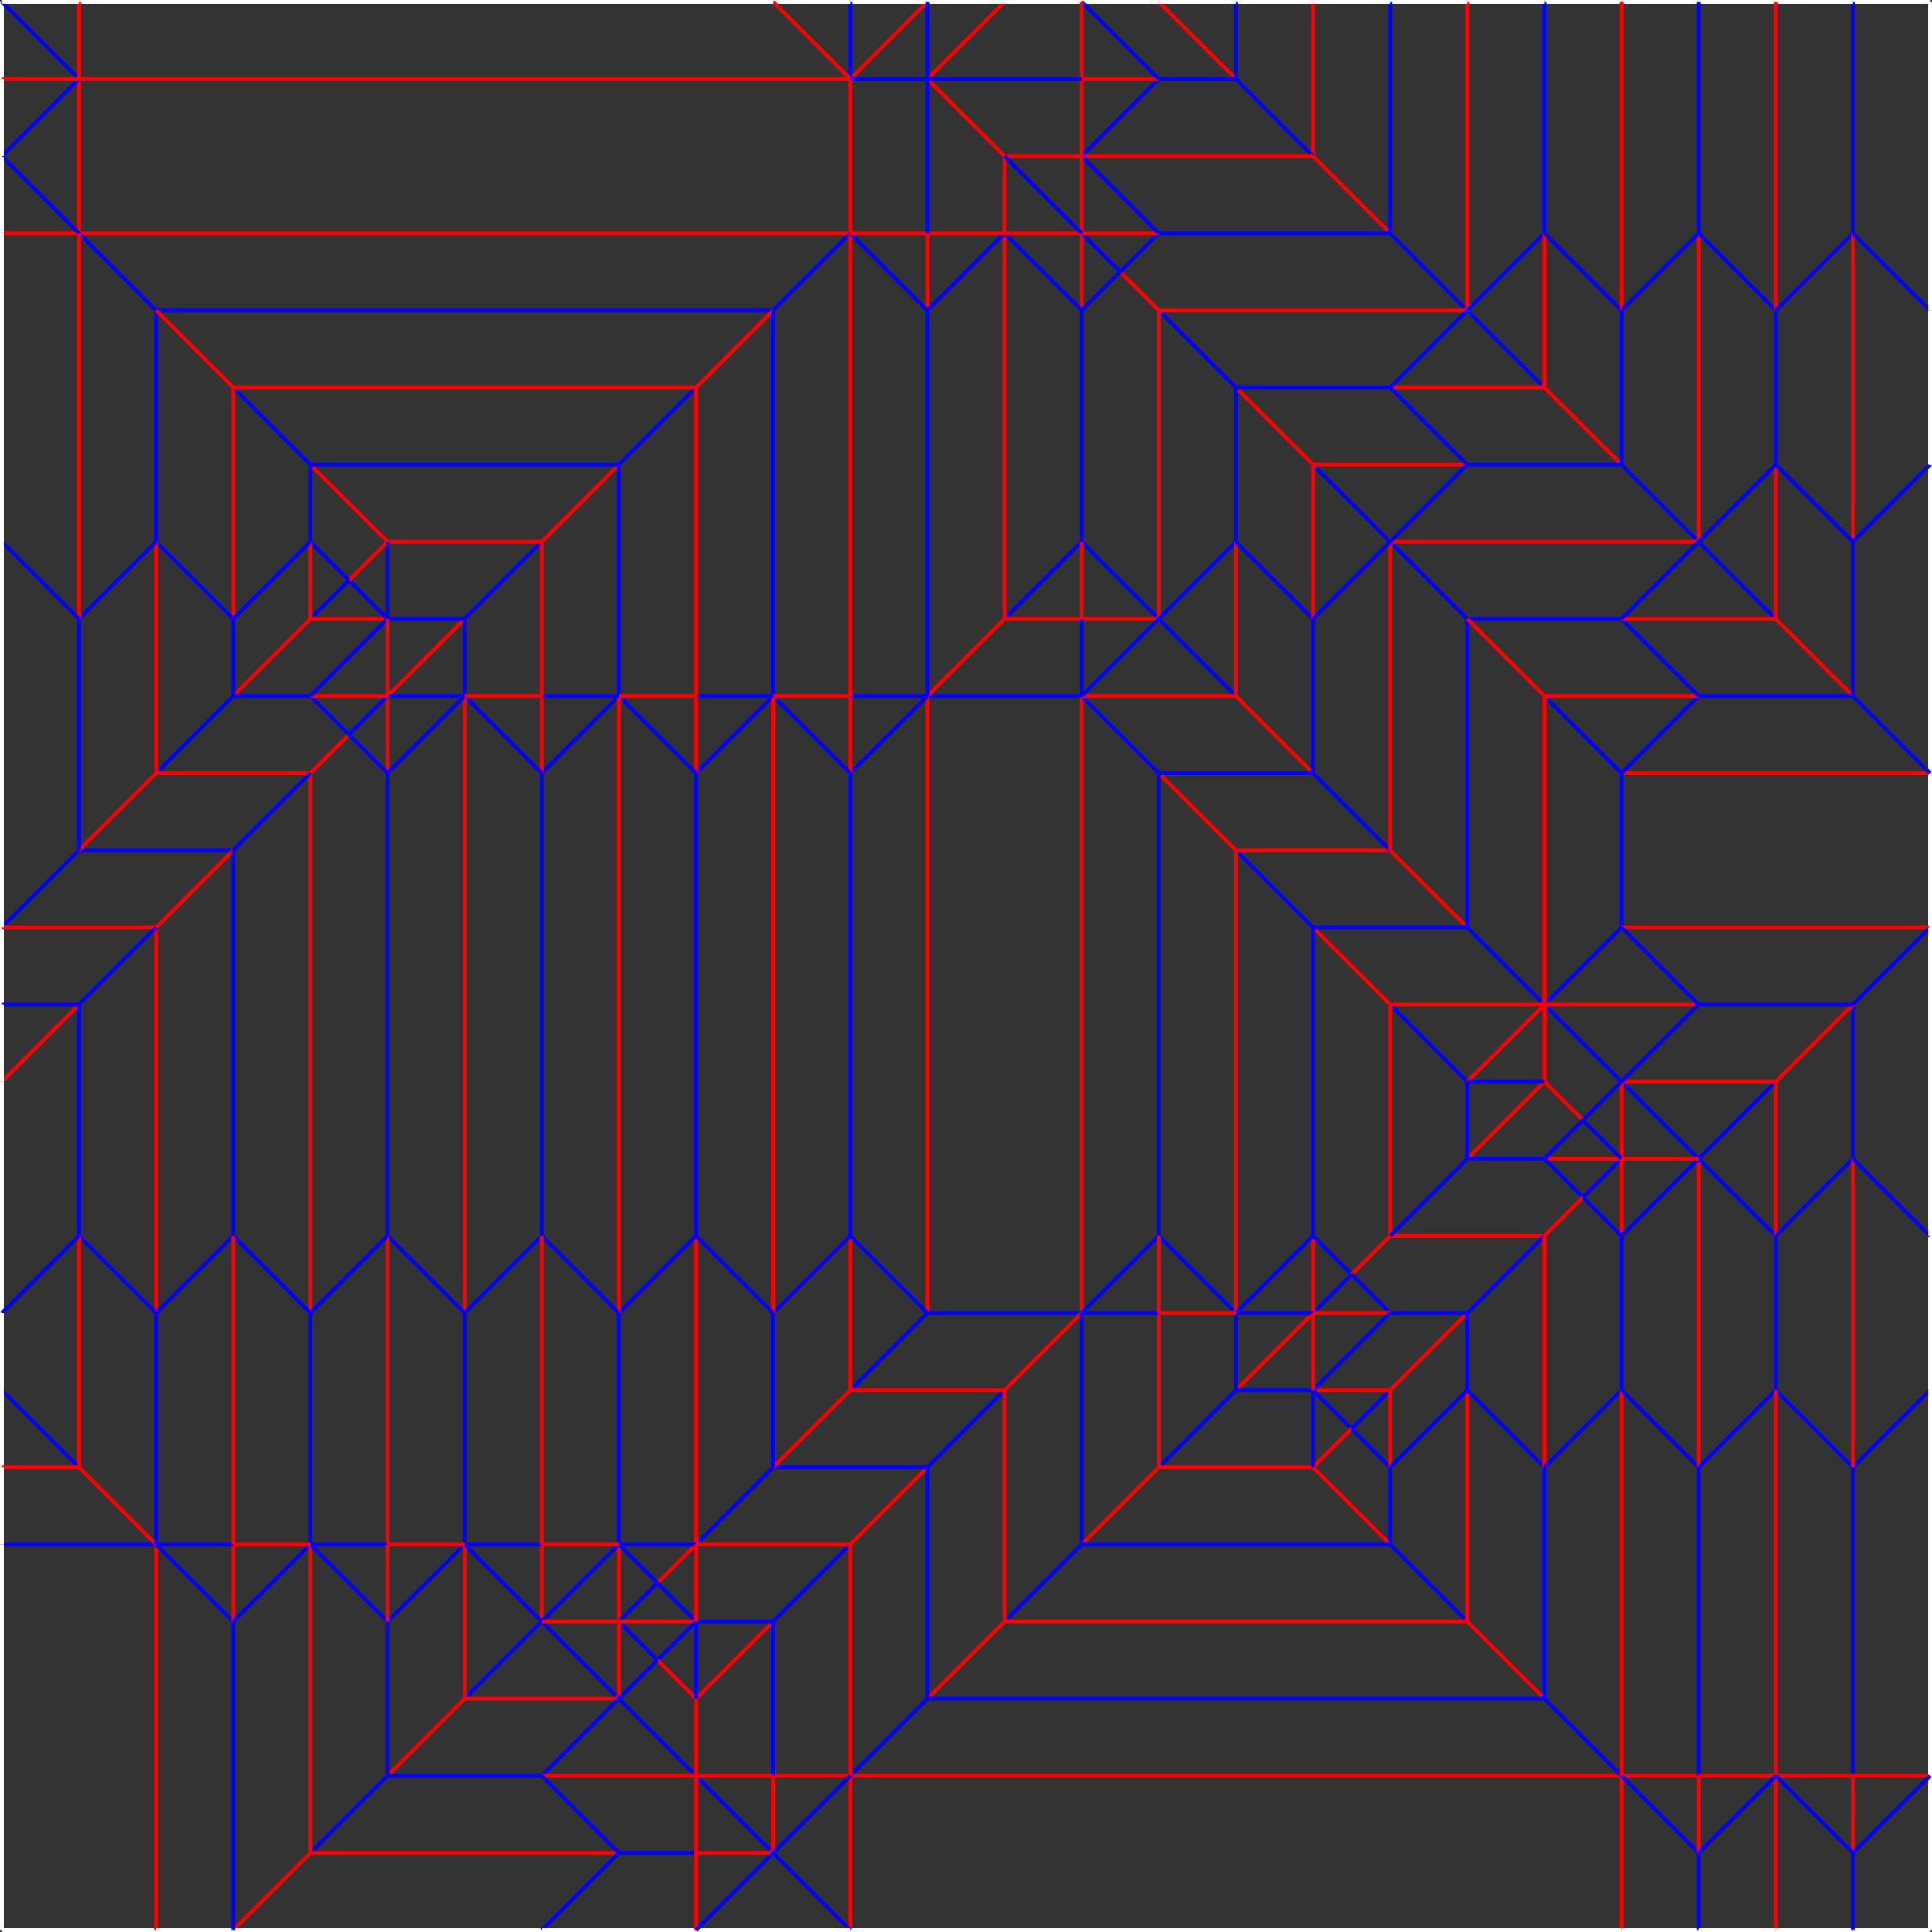 <svg xmlns="http://www.w3.org/2000/svg" version="1.1" xmlns:xlink="http://www.w3.org/1999/xlink" viewBox="-16.025 -9.025 25.05 25.05" width="25.05cm" height="25.05cm"><rect x="-16.025" y="-9.025" width="25.05" height="25.05" fill="#333333" stroke="none"/><style>line{stroke-width:0.05;}.mountain{stroke:#f00;}.valley{stroke:#00f;}.boundary{stroke:#fff;}</style><line x1="-16" y1="-9" x2="-16" y2="-8" class="boundary"></line><line x1="9" y1="-9" x2="8" y2="-9" class="boundary"></line><line x1="9" y1="16" x2="9" y2="14" class="boundary"></line><line x1="-16" y1="16" x2="-14" y2="16" class="boundary"></line><line x1="-14" y1="11" x2="-14" y2="16" class="mountain"></line><line x1="-14" y1="16" x2="-13" y2="16" class="boundary"></line><line x1="-16" y1="11" x2="-14" y2="11" class="valley"></line><line x1="-16" y1="11" x2="-16" y2="16" class="boundary"></line><line x1="5" y1="14" x2="5" y2="16" class="mountain"></line><line x1="5" y1="16" x2="6" y2="16" class="boundary"></line><line x1="-5" y1="14" x2="5" y2="14" class="mountain"></line><line x1="-5" y1="16" x2="-5" y2="14" class="mountain"></line><line x1="-5" y1="16" x2="5" y2="16" class="boundary"></line><line x1="-4" y1="0" x2="-4" y2="8" class="mountain"></line><line x1="-2" y1="8" x2="-2" y2="0" class="mountain"></line><line x1="-4" y1="8" x2="-2" y2="8" class="valley"></line><line x1="-2" y1="0" x2="-4" y2="0" class="valley"></line><line x1="5" y1="1" x2="9" y2="1" class="mountain"></line><line x1="9" y1="1" x2="9" y2="-3" class="boundary"></line><line x1="5" y1="3" x2="5" y2="1" class="valley"></line><line x1="9" y1="3" x2="5" y2="3" class="mountain"></line><line x1="9" y1="3" x2="9" y2="1" class="boundary"></line><line x1="-15" y1="-6" x2="-15" y2="-8" class="mountain"></line><line x1="-5" y1="-6" x2="-15" y2="-6" class="mountain"></line><line x1="-5" y1="-8" x2="-5" y2="-6" class="mountain"></line><line x1="-15" y1="-8" x2="-5" y2="-8" class="mountain"></line><line x1="-16" y1="-9" x2="-15" y2="-8" class="valley"></line><line x1="-3" y1="-9" x2="-4" y2="-8" class="mountain"></line><line x1="-3" y1="-9" x2="-4" y2="-9" class="boundary"></line><line x1="-4" y1="-9" x2="-5" y2="-8" class="mountain"></line><line x1="-4" y1="-9" x2="-5" y2="-9" class="boundary"></line><line x1="-11" y1="-2" x2="-12" y2="-3" class="mountain"></line><line x1="-9" y1="-2" x2="-10" y2="-1" class="valley"></line><line x1="-2" y1="-2" x2="-3" y2="-1" class="valley"></line><line x1="-9" y1="-2" x2="-8" y2="-3" class="mountain"></line><line x1="2" y1="-2" x2="1" y2="-3" class="valley"></line><line x1="-1" y1="-9" x2="0" y2="-8" class="mountain"></line><line x1="-1" y1="-9" x2="-2" y2="-9" class="boundary"></line><line x1="-16" y1="5" x2="-15" y2="4" class="mountain"></line><line x1="-16" y1="5" x2="-16" y2="8" class="boundary"></line><line x1="-16" y1="3" x2="-15" y2="2" class="valley"></line><line x1="-16" y1="3" x2="-16" y2="4" class="boundary"></line><line x1="-1" y1="1" x2="-2" y2="0" class="valley"></line><line x1="-1" y1="-1" x2="-2" y2="-2" class="valley"></line><line x1="3" y1="-1" x2="2" y2="-2" class="valley"></line><line x1="3" y1="-5" x2="2" y2="-6" class="valley"></line><line x1="1" y1="3" x2="0" y2="2" class="valley"></line><line x1="1" y1="1" x2="0" y2="0" class="mountain"></line><line x1="5" y1="1" x2="4" y2="0" class="valley"></line><line x1="5" y1="-3" x2="4" y2="-4" class="mountain"></line><line x1="3" y1="5" x2="2" y2="4" class="valley"></line><line x1="3" y1="3" x2="2" y2="2" class="mountain"></line><line x1="5" y1="5" x2="4" y2="4" class="valley"></line><line x1="5" y1="3" x2="4" y2="4" class="valley"></line><line x1="4" y1="4" x2="3" y2="5" class="mountain"></line><line x1="4" y1="4" x2="3" y2="3" class="valley"></line><line x1="4" y1="5" x2="3" y2="6" class="mountain"></line><line x1="2" y1="9" x2="3" y2="8" class="mountain"></line><line x1="1" y1="8" x2="1.5" y2="7.5" class="valley"></line><line x1="2" y1="9" x2="1.5" y2="9.5" class="valley"></line><line x1="-4" y1="10" x2="-3" y2="9" class="valley"></line><line x1="1" y1="8" x2="0" y2="9" class="mountain"></line><line x1="6" y1="-2" x2="5" y2="-3" class="valley"></line><line x1="9" y1="1" x2="8" y2="0" class="valley"></line><line x1="6" y1="6" x2="5" y2="5" class="valley"></line><line x1="4" y1="5" x2="4.5" y2="5.5" class="mountain"></line><line x1="5" y1="6" x2="4.5" y2="6.5" class="valley"></line><line x1="6" y1="6" x2="7" y2="5" class="valley"></line><line x1="5" y1="14" x2="4" y2="13" class="valley"></line><line x1="-2" y1="11" x2="-1" y2="10" class="mountain"></line><line x1="-4" y1="10" x2="-5" y2="11" class="mountain"></line><line x1="-4" y1="8" x2="-5" y2="9" class="valley"></line><line x1="-4" y1="13" x2="-3" y2="12" class="mountain"></line><line x1="-5" y1="11" x2="-6" y2="12" class="valley"></line><line x1="-7" y1="11" x2="-6" y2="10" class="valley"></line><line x1="-16" y1="9" x2="-15" y2="10" class="valley"></line><line x1="-16" y1="9" x2="-16" y2="10" class="boundary"></line><line x1="-4" y1="13" x2="-5" y2="14" class="valley"></line><line x1="-8" y1="13" x2="-7" y2="14" class="valley"></line><line x1="-9" y1="12" x2="-8" y2="13" class="valley"></line><line x1="-8" y1="12" x2="-7.5" y2="12.5" class="valley"></line><line x1="-7" y1="11" x2="-7.5" y2="11.5" class="mountain"></line><line x1="-13" y1="16" x2="-12" y2="15" class="mountain"></line><line x1="-13" y1="16" x2="-9" y2="16" class="boundary"></line><line x1="-5" y1="16" x2="-6" y2="15" class="valley"></line><line x1="4" y1="13" x2="3" y2="12" class="mountain"></line><line x1="4" y1="13" x2="4" y2="10" class="valley"></line><line x1="4" y1="7" x2="2" y2="7" class="mountain"></line><line x1="2" y1="7" x2="2" y2="4" class="mountain"></line><line x1="2" y1="4" x2="1" y2="3" class="mountain"></line><line x1="2" y1="4" x2="4" y2="4" class="mountain"></line><line x1="-4" y1="13" x2="-4" y2="10" class="valley"></line><line x1="-4" y1="10" x2="-6" y2="10" class="valley"></line><line x1="-6" y1="10" x2="-5" y2="9" class="mountain"></line><line x1="-6" y1="10" x2="-6" y2="8" class="valley"></line><line x1="-6" y1="-5" x2="-5" y2="-6" class="valley"></line><line x1="-6" y1="-5" x2="-14" y2="-5" class="valley"></line><line x1="-14" y1="-5" x2="-15" y2="-6" class="valley"></line><line x1="-14" y1="-5" x2="-14" y2="-2" class="valley"></line><line x1="-14" y1="1" x2="-13" y2="0" class="valley"></line><line x1="-14" y1="1" x2="-12" y2="1" class="mountain"></line><line x1="-12" y1="1" x2="-11.5" y2="0.5" class="mountain"></line><line x1="-12" y1="1" x2="-12" y2="8" class="mountain"></line><line x1="-12" y1="15" x2="-11" y2="14" class="valley"></line><line x1="-12" y1="15" x2="-8" y2="15" class="mountain"></line><line x1="-6" y1="15" x2="-7" y2="14" class="valley"></line><line x1="-6" y1="15" x2="-6" y2="14" class="mountain"></line><line x1="-6" y1="12" x2="-7" y2="13" class="mountain"></line><line x1="-6" y1="12" x2="-7" y2="12" class="valley"></line><line x1="3" y1="12" x2="2" y2="11" class="valley"></line><line x1="3" y1="12" x2="3" y2="9" class="mountain"></line><line x1="3" y1="8" x2="4" y2="7" class="valley"></line><line x1="3" y1="8" x2="2" y2="8" class="valley"></line><line x1="1" y1="8" x2="1" y2="7" class="mountain"></line><line x1="1" y1="3" x2="3" y2="3" class="valley"></line><line x1="3" y1="3" x2="3" y2="-1" class="valley"></line><line x1="3" y1="-1" x2="5" y2="-1" class="valley"></line><line x1="7" y1="-1" x2="6" y2="-2" class="valley"></line><line x1="7" y1="-1" x2="7" y2="-3" class="mountain"></line><line x1="7" y1="-9" x2="6" y2="-9" class="boundary"></line><line x1="-3" y1="12" x2="-2" y2="11" class="valley"></line><line x1="-3" y1="12" x2="-3" y2="9" class="mountain"></line><line x1="-3" y1="9" x2="-2" y2="8" class="mountain"></line><line x1="-3" y1="9" x2="-5" y2="9" class="mountain"></line><line x1="-5" y1="9" x2="-5" y2="7" class="mountain"></line><line x1="2" y1="11" x2="1" y2="10" class="mountain"></line><line x1="2" y1="11" x2="2" y2="10" class="valley"></line><line x1="2" y1="9" x2="1" y2="9" class="mountain"></line><line x1="0" y1="9" x2="-1" y2="10" class="valley"></line><line x1="0" y1="9" x2="0" y2="8" class="valley"></line><line x1="0" y1="2" x2="-1" y2="1" class="mountain"></line><line x1="0" y1="2" x2="2" y2="2" class="mountain"></line><line x1="2" y1="2" x2="1" y2="1" class="valley"></line><line x1="2" y1="2" x2="2" y2="-2" class="mountain"></line><line x1="2" y1="-2" x2="6" y2="-2" class="mountain"></line><line x1="6" y1="-2" x2="6" y2="-6" class="mountain"></line><line x1="6" y1="-9" x2="5" y2="-9" class="boundary"></line><line x1="-2" y1="11" x2="-2" y2="8" class="valley"></line><line x1="-1" y1="10" x2="1" y2="10" class="mountain"></line><line x1="-1" y1="10" x2="-1" y2="8" class="mountain"></line><line x1="-1" y1="1" x2="1" y2="1" class="valley"></line><line x1="1" y1="1" x2="1" y2="-1" class="valley"></line><line x1="1" y1="-3" x2="0" y2="-4" class="mountain"></line><line x1="1" y1="-3" x2="3" y2="-3" class="mountain"></line><line x1="5" y1="-3" x2="5" y2="-5" class="valley"></line><line x1="5" y1="-9" x2="4" y2="-9" class="boundary"></line><line x1="4" y1="4" x2="6" y2="4" class="mountain"></line><line x1="8" y1="4" x2="9" y2="3" class="valley"></line><line x1="8" y1="4" x2="8" y2="6" class="valley"></line><line x1="8" y1="16" x2="9" y2="16" class="boundary"></line><line x1="-8" y1="12" x2="-8" y2="11" class="mountain"></line><line x1="-8" y1="-3" x2="-7" y2="-4" class="valley"></line><line x1="-8" y1="-3" x2="-12" y2="-3" class="valley"></line><line x1="-12" y1="-3" x2="-13" y2="-4" class="valley"></line><line x1="-12" y1="-3" x2="-12" y2="-2" class="valley"></line><line x1="-12" y1="-1" x2="-11.5" y2="-1.5" class="valley"></line><line x1="-12" y1="-1" x2="-11" y2="-1" class="mountain"></line><line x1="-10" y1="-1" x2="-11" y2="0" class="mountain"></line><line x1="-10" y1="-1" x2="-10" y2="0" class="valley"></line><line x1="-10" y1="13" x2="-9" y2="12" class="valley"></line><line x1="-10" y1="13" x2="-8" y2="13" class="mountain"></line><line x1="-8" y1="13" x2="-8" y2="12" class="mountain"></line><line x1="7" y1="16" x2="7" y2="14" class="mountain"></line><line x1="7" y1="16" x2="8" y2="16" class="boundary"></line><line x1="7" y1="5" x2="8" y2="4" class="mountain"></line><line x1="7" y1="5" x2="5" y2="5" class="mountain"></line><line x1="5" y1="5" x2="5" y2="6" class="mountain"></line><line x1="6" y1="16" x2="6" y2="15" class="valley"></line><line x1="6" y1="16" x2="7" y2="16" class="boundary"></line><line x1="5" y1="6" x2="4" y2="6" class="mountain"></line><line x1="3" y1="6" x2="2" y2="7" class="valley"></line><line x1="3" y1="6" x2="3" y2="5" class="valley"></line><line x1="5" y1="6" x2="5" y2="7" class="mountain"></line><line x1="4" y1="-9" x2="4" y2="-6" class="valley"></line><line x1="4" y1="-4" x2="3" y2="-5" class="valley"></line><line x1="4" y1="-9" x2="3" y2="-9" class="boundary"></line><line x1="4" y1="-4" x2="2" y2="-4" class="mountain"></line><line x1="0" y1="-4" x2="-1" y2="-5" class="valley"></line><line x1="0" y1="-4" x2="0" y2="-2" class="valley"></line><line x1="0" y1="0" x2="-1" y2="-1" class="valley"></line><line x1="0" y1="0" x2="-2" y2="0" class="mountain"></line><line x1="3" y1="-9" x2="3" y2="-5" class="mountain"></line><line x1="3" y1="-9" x2="2" y2="-9" class="boundary"></line><line x1="3" y1="-5" x2="-1" y2="-5" class="mountain"></line><line x1="-1" y1="-5" x2="-1.5" y2="-5.5" class="mountain"></line><line x1="-1" y1="-5" x2="-1" y2="-1" class="mountain"></line><line x1="-1" y1="-1" x2="-2" y2="-1" class="mountain"></line><line x1="-3" y1="-1" x2="-4" y2="0" class="mountain"></line><line x1="-3" y1="-1" x2="-3" y2="-6" class="mountain"></line><line x1="-3" y1="-7" x2="-4" y2="-8" class="mountain"></line><line x1="-3" y1="-7" x2="-2" y2="-7" class="mountain"></line><line x1="1" y1="-7" x2="2" y2="-6" class="mountain"></line><line x1="1" y1="-7" x2="1" y2="-9" class="mountain"></line><line x1="1" y1="-9" x2="0" y2="-9" class="boundary"></line><line x1="2" y1="-9" x2="2" y2="-6" class="valley"></line><line x1="2" y1="-9" x2="1" y2="-9" class="boundary"></line><line x1="2" y1="-6" x2="-1" y2="-6" class="valley"></line><line x1="-2" y1="-6" x2="-2" y2="-5" class="mountain"></line><line x1="0" y1="-9" x2="0" y2="-8" class="valley"></line><line x1="0" y1="-8" x2="1" y2="-7" class="valley"></line><line x1="0" y1="-9" x2="-1" y2="-9" class="boundary"></line><line x1="0" y1="-8" x2="-1" y2="-8" class="valley"></line><line x1="-4" y1="-8" x2="-4" y2="-9" class="valley"></line><line x1="-5" y1="14" x2="-5" y2="11" class="mountain"></line><line x1="-5" y1="11" x2="-7" y2="11" class="mountain"></line><line x1="-7" y1="11" x2="-7" y2="7" class="mountain"></line><line x1="-7" y1="-4" x2="-6" y2="-5" class="mountain"></line><line x1="-7" y1="-4" x2="-13" y2="-4" class="mountain"></line><line x1="-13" y1="-4" x2="-14" y2="-5" class="mountain"></line><line x1="-13" y1="-4" x2="-13" y2="-1" class="mountain"></line><line x1="-13" y1="0" x2="-12" y2="-1" class="mountain"></line><line x1="-13" y1="0" x2="-12" y2="0" class="valley"></line><line x1="-11" y1="0" x2="-11" y2="1" class="mountain"></line><line x1="-11" y1="14" x2="-10" y2="13" class="mountain"></line><line x1="-11" y1="14" x2="-9" y2="14" class="valley"></line><line x1="-7" y1="14" x2="-7" y2="13" class="mountain"></line><line x1="-13" y1="16" x2="-13" y2="12" class="valley"></line><line x1="-13" y1="2" x2="-12" y2="1" class="valley"></line><line x1="-13" y1="2" x2="-15" y2="2" class="valley"></line><line x1="-15" y1="2" x2="-14" y2="1" class="mountain"></line><line x1="-15" y1="2" x2="-15" y2="-1" class="valley"></line><line x1="-16" y1="3" x2="-14" y2="3" class="mountain"></line><line x1="-14" y1="3" x2="-13" y2="2" class="mountain"></line><line x1="-14" y1="3" x2="-14" y2="8" class="mountain"></line><line x1="-16" y1="4" x2="-15" y2="4" class="valley"></line><line x1="-15" y1="4" x2="-14" y2="3" class="valley"></line><line x1="-16" y1="4" x2="-16" y2="5" class="boundary"></line><line x1="-15" y1="4" x2="-15" y2="7" class="valley"></line><line x1="-15" y1="10" x2="-14" y2="11" class="mountain"></line><line x1="-15" y1="10" x2="-16" y2="10" class="mountain"></line><line x1="-16" y1="10" x2="-16" y2="11" class="boundary"></line><line x1="8" y1="-9" x2="8" y2="-6" class="valley"></line><line x1="8" y1="-9" x2="7" y2="-9" class="boundary"></line><line x1="8" y1="0" x2="7" y2="-1" class="mountain"></line><line x1="8" y1="0" x2="6" y2="0" class="valley"></line><line x1="4" y1="0" x2="3" y2="-1" class="mountain"></line><line x1="4" y1="0" x2="4" y2="4" class="mountain"></line><line x1="4" y1="4" x2="4" y2="5" class="mountain"></line><line x1="-9" y1="12" x2="-9" y2="11" class="mountain"></line><line x1="-9" y1="-2" x2="-11" y2="-2" class="mountain"></line><line x1="-4" y1="0" x2="-5" y2="1" class="valley"></line><line x1="-5" y1="1" x2="-5" y2="0" class="mountain"></line><line x1="-5" y1="1" x2="-6" y2="0" class="valley"></line><line x1="-6" y1="0" x2="-6" y2="-5" class="valley"></line><line x1="-6" y1="0" x2="-7" y2="1" class="valley"></line><line x1="-7" y1="1" x2="-7" y2="0" class="mountain"></line><line x1="-7" y1="1" x2="-8" y2="0" class="valley"></line><line x1="-8" y1="0" x2="-8" y2="-3" class="valley"></line><line x1="-8" y1="0" x2="-9" y2="1" class="valley"></line><line x1="-9" y1="1" x2="-9" y2="0" class="mountain"></line><line x1="-9" y1="1" x2="-10" y2="0" class="valley"></line><line x1="-10" y1="0" x2="-10" y2="8" class="mountain"></line><line x1="-10" y1="0" x2="-11" y2="1" class="valley"></line><line x1="-11" y1="1" x2="-11" y2="7" class="valley"></line><line x1="-11" y1="1" x2="-11.5" y2="0.5" class="valley"></line><line x1="-11.5" y1="0.5" x2="-11" y2="0" class="valley"></line><line x1="-11.5" y1="0.5" x2="-12" y2="0" class="valley"></line><line x1="-12" y1="0" x2="-11" y2="0" class="mountain"></line><line x1="-12" y1="0" x2="-11" y2="-1" class="valley"></line><line x1="-11" y1="-1" x2="-10" y2="-1" class="valley"></line><line x1="-11" y1="-1" x2="-11.5" y2="-1.5" class="valley"></line><line x1="-11.5" y1="-1.5" x2="-11" y2="-2" class="mountain"></line><line x1="-11.5" y1="-1.5" x2="-12" y2="-2" class="valley"></line><line x1="-12" y1="-2" x2="-12" y2="-1" class="mountain"></line><line x1="-12" y1="-2" x2="-13" y2="-1" class="valley"></line><line x1="-13" y1="-1" x2="-13" y2="0" class="valley"></line><line x1="-13" y1="-1" x2="-14" y2="-2" class="valley"></line><line x1="-14" y1="-2" x2="-14" y2="1" class="mountain"></line><line x1="-14" y1="-2" x2="-15" y2="-1" class="valley"></line><line x1="-15" y1="-1" x2="-15" y2="-6" class="mountain"></line><line x1="-15" y1="-1" x2="-16" y2="-2" class="valley"></line><line x1="-16" y1="-2" x2="-16" y2="3" class="boundary"></line><line x1="-4" y1="8" x2="-5" y2="7" class="valley"></line><line x1="-5" y1="7" x2="-5" y2="1" class="valley"></line><line x1="-5" y1="7" x2="-6" y2="8" class="valley"></line><line x1="-6" y1="8" x2="-6" y2="0" class="mountain"></line><line x1="-6" y1="8" x2="-7" y2="7" class="valley"></line><line x1="-7" y1="7" x2="-7" y2="1" class="valley"></line><line x1="-7" y1="7" x2="-8" y2="8" class="valley"></line><line x1="-8" y1="8" x2="-8" y2="0" class="mountain"></line><line x1="-8" y1="8" x2="-9" y2="7" class="valley"></line><line x1="-9" y1="7" x2="-9" y2="1" class="valley"></line><line x1="-9" y1="7" x2="-10" y2="8" class="valley"></line><line x1="-10" y1="8" x2="-10" y2="11" class="valley"></line><line x1="-10" y1="8" x2="-11" y2="7" class="valley"></line><line x1="-11" y1="7" x2="-11" y2="11" class="mountain"></line><line x1="-11" y1="7" x2="-12" y2="8" class="valley"></line><line x1="-12" y1="8" x2="-12" y2="11" class="valley"></line><line x1="-12" y1="8" x2="-13" y2="7" class="valley"></line><line x1="-13" y1="7" x2="-13" y2="2" class="valley"></line><line x1="-13" y1="7" x2="-14" y2="8" class="valley"></line><line x1="-14" y1="8" x2="-14" y2="11" class="valley"></line><line x1="-14" y1="8" x2="-15" y2="7" class="valley"></line><line x1="-15" y1="7" x2="-15" y2="10" class="mountain"></line><line x1="-15" y1="7" x2="-16" y2="8" class="valley"></line><line x1="-16" y1="8" x2="-16" y2="9" class="boundary"></line><line x1="-14" y1="11" x2="-13" y2="12" class="valley"></line><line x1="-13" y1="12" x2="-13" y2="11" class="mountain"></line><line x1="-13" y1="12" x2="-12" y2="11" class="valley"></line><line x1="-12" y1="11" x2="-12" y2="15" class="mountain"></line><line x1="-12" y1="11" x2="-11" y2="12" class="valley"></line><line x1="-11" y1="12" x2="-11" y2="14" class="valley"></line><line x1="-11" y1="12" x2="-10" y2="11" class="valley"></line><line x1="-10" y1="11" x2="-10" y2="13" class="mountain"></line><line x1="-10" y1="11" x2="-9" y2="12" class="valley"></line><line x1="-9" y1="12" x2="-8" y2="11" class="valley"></line><line x1="-8" y1="11" x2="-8" y2="8" class="valley"></line><line x1="-8" y1="11" x2="-7.5" y2="11.5" class="valley"></line><line x1="-7.5" y1="11.5" x2="-8" y2="12" class="valley"></line><line x1="-7.5" y1="11.5" x2="-7" y2="12" class="valley"></line><line x1="-7" y1="12" x2="-8" y2="12" class="mountain"></line><line x1="-7" y1="12" x2="-7.5" y2="12.5" class="valley"></line><line x1="-7.5" y1="12.5" x2="-7" y2="13" class="mountain"></line><line x1="-7.5" y1="12.5" x2="-8" y2="13" class="valley"></line><line x1="-8" y1="13" x2="-9" y2="14" class="valley"></line><line x1="-9" y1="14" x2="-7" y2="14" class="mountain"></line><line x1="-9" y1="14" x2="-8" y2="15" class="valley"></line><line x1="-8" y1="15" x2="-7" y2="15" class="valley"></line><line x1="-8" y1="15" x2="-9" y2="16" class="valley"></line><line x1="-9" y1="16" x2="-7" y2="16" class="boundary"></line><line x1="-2" y1="8" x2="-1" y2="7" class="valley"></line><line x1="-1" y1="7" x2="-1" y2="1" class="valley"></line><line x1="-1" y1="7" x2="0" y2="8" class="valley"></line><line x1="0" y1="8" x2="0" y2="2" class="mountain"></line><line x1="0" y1="8" x2="1" y2="7" class="valley"></line><line x1="1" y1="7" x2="1" y2="3" class="valley"></line><line x1="1" y1="7" x2="1.5" y2="7.5" class="valley"></line><line x1="1.5" y1="7.5" x2="2" y2="7" class="mountain"></line><line x1="1.5" y1="7.5" x2="2" y2="8" class="valley"></line><line x1="2" y1="8" x2="1" y2="8" class="mountain"></line><line x1="2" y1="8" x2="1" y2="9" class="valley"></line><line x1="1" y1="9" x2="0" y2="9" class="valley"></line><line x1="1" y1="9" x2="1.5" y2="9.5" class="valley"></line><line x1="1.5" y1="9.5" x2="1" y2="10" class="mountain"></line><line x1="1.5" y1="9.5" x2="2" y2="10" class="valley"></line><line x1="2" y1="10" x2="2" y2="9" class="mountain"></line><line x1="2" y1="10" x2="3" y2="9" class="valley"></line><line x1="3" y1="9" x2="3" y2="8" class="valley"></line><line x1="3" y1="9" x2="4" y2="10" class="valley"></line><line x1="4" y1="10" x2="4" y2="7" class="mountain"></line><line x1="4" y1="10" x2="5" y2="9" class="valley"></line><line x1="5" y1="9" x2="5" y2="14" class="mountain"></line><line x1="5" y1="9" x2="6" y2="10" class="valley"></line><line x1="6" y1="10" x2="6" y2="6" class="mountain"></line><line x1="6" y1="10" x2="7" y2="9" class="valley"></line><line x1="7" y1="9" x2="7" y2="7" class="valley"></line><line x1="7" y1="9" x2="8" y2="10" class="valley"></line><line x1="8" y1="10" x2="8" y2="14" class="valley"></line><line x1="8" y1="10" x2="9" y2="9" class="valley"></line><line x1="9" y1="9" x2="9" y2="7" class="boundary"></line><line x1="-2" y1="0" x2="-1" y2="-1" class="valley"></line><line x1="-1" y1="-1" x2="0" y2="-2" class="valley"></line><line x1="0" y1="-2" x2="0" y2="0" class="mountain"></line><line x1="0" y1="-2" x2="1" y2="-1" class="valley"></line><line x1="1" y1="-1" x2="1" y2="-3" class="mountain"></line><line x1="1" y1="-1" x2="2" y2="-2" class="valley"></line><line x1="2" y1="-2" x2="3" y2="-3" class="valley"></line><line x1="3" y1="-3" x2="5" y2="-3" class="valley"></line><line x1="3" y1="-3" x2="2" y2="-4" class="valley"></line><line x1="2" y1="-4" x2="0" y2="-4" class="valley"></line><line x1="2" y1="-4" x2="3" y2="-5" class="valley"></line><line x1="3" y1="-5" x2="4" y2="-6" class="valley"></line><line x1="4" y1="-6" x2="4" y2="-4" class="mountain"></line><line x1="4" y1="-6" x2="5" y2="-5" class="valley"></line><line x1="5" y1="-5" x2="5" y2="-9" class="mountain"></line><line x1="5" y1="-5" x2="6" y2="-6" class="valley"></line><line x1="6" y1="-6" x2="6" y2="-9" class="valley"></line><line x1="6" y1="-6" x2="7" y2="-5" class="valley"></line><line x1="7" y1="-5" x2="7" y2="-9" class="mountain"></line><line x1="7" y1="-5" x2="8" y2="-6" class="valley"></line><line x1="8" y1="-6" x2="8" y2="-2" class="mountain"></line><line x1="8" y1="-6" x2="9" y2="-5" class="valley"></line><line x1="9" y1="-5" x2="9" y2="-9" class="boundary"></line><line x1="5" y1="1" x2="6" y2="0" class="valley"></line><line x1="6" y1="0" x2="4" y2="0" class="mountain"></line><line x1="6" y1="0" x2="5" y2="-1" class="valley"></line><line x1="5" y1="-1" x2="7" y2="-1" class="mountain"></line><line x1="5" y1="-1" x2="6" y2="-2" class="valley"></line><line x1="6" y1="-2" x2="7" y2="-3" class="valley"></line><line x1="7" y1="-3" x2="7" y2="-5" class="valley"></line><line x1="7" y1="-3" x2="8" y2="-2" class="valley"></line><line x1="8" y1="-2" x2="8" y2="0" class="valley"></line><line x1="8" y1="-2" x2="9" y2="-3" class="valley"></line><line x1="9" y1="-3" x2="9" y2="-5" class="boundary"></line><line x1="5" y1="3" x2="6" y2="4" class="valley"></line><line x1="6" y1="4" x2="8" y2="4" class="valley"></line><line x1="6" y1="4" x2="5" y2="5" class="valley"></line><line x1="5" y1="5" x2="4.5" y2="5.5" class="valley"></line><line x1="4.5" y1="5.5" x2="5" y2="6" class="valley"></line><line x1="4.5" y1="5.5" x2="4" y2="6" class="valley"></line><line x1="4" y1="6" x2="3" y2="6" class="valley"></line><line x1="4" y1="6" x2="4.5" y2="6.5" class="valley"></line><line x1="4.5" y1="6.5" x2="4" y2="7" class="mountain"></line><line x1="4.5" y1="6.5" x2="5" y2="7" class="valley"></line><line x1="5" y1="7" x2="5" y2="9" class="valley"></line><line x1="5" y1="7" x2="6" y2="6" class="valley"></line><line x1="6" y1="6" x2="7" y2="7" class="valley"></line><line x1="7" y1="7" x2="7" y2="5" class="mountain"></line><line x1="7" y1="7" x2="8" y2="6" class="valley"></line><line x1="8" y1="6" x2="8" y2="10" class="mountain"></line><line x1="8" y1="6" x2="9" y2="7" class="valley"></line><line x1="9" y1="7" x2="9" y2="3" class="boundary"></line><line x1="-15" y1="-6" x2="-16" y2="-6" class="mountain"></line><line x1="-16" y1="-6" x2="-16" y2="-2" class="boundary"></line><line x1="-15" y1="-6" x2="-16" y2="-7" class="valley"></line><line x1="-16" y1="-7" x2="-16" y2="-6" class="boundary"></line><line x1="-16" y1="-7" x2="-15" y2="-8" class="valley"></line><line x1="-4" y1="-8" x2="-5" y2="-8" class="valley"></line><line x1="-5" y1="-8" x2="-5" y2="-9" class="valley"></line><line x1="-5" y1="-9" x2="-6" y2="-9" class="boundary"></line><line x1="-5" y1="-8" x2="-6" y2="-9" class="mountain"></line><line x1="-6" y1="-9" x2="-15" y2="-9" class="boundary"></line><line x1="-4" y1="-6" x2="-4" y2="-5" class="mountain"></line><line x1="-3" y1="-6" x2="-3" y2="-7" class="mountain"></line><line x1="-2" y1="-7" x2="1" y2="-7" class="mountain"></line><line x1="-2" y1="-9" x2="-3" y2="-9" class="boundary"></line><line x1="-14" y1="11" x2="-13" y2="11" class="valley"></line><line x1="-13" y1="11" x2="-13" y2="7" class="mountain"></line><line x1="-13" y1="11" x2="-12" y2="11" class="mountain"></line><line x1="-12" y1="11" x2="-11" y2="11" class="valley"></line><line x1="-11" y1="11" x2="-11" y2="12" class="mountain"></line><line x1="-11" y1="11" x2="-10" y2="11" class="mountain"></line><line x1="-10" y1="11" x2="-9" y2="11" class="valley"></line><line x1="-9" y1="11" x2="-9" y2="7" class="mountain"></line><line x1="-9" y1="11" x2="-8" y2="11" class="mountain"></line><line x1="-8" y1="11" x2="-7" y2="11" class="valley"></line><line x1="-7" y1="11" x2="-7" y2="12" class="mountain"></line><line x1="-7" y1="12" x2="-7" y2="13" class="valley"></line><line x1="-5" y1="14" x2="-6" y2="14" class="mountain"></line><line x1="-6" y1="14" x2="-6" y2="12" class="valley"></line><line x1="-6" y1="14" x2="-7" y2="14" class="mountain"></line><line x1="-7" y1="14" x2="-7" y2="15" class="mountain"></line><line x1="-7" y1="15" x2="-6" y2="15" class="mountain"></line><line x1="-7" y1="15" x2="-7" y2="16" class="mountain"></line><line x1="-7" y1="16" x2="-5" y2="16" class="boundary"></line><line x1="-5" y1="14" x2="-6" y2="15" class="valley"></line><line x1="-6" y1="15" x2="-7" y2="16" class="valley"></line><line x1="5" y1="14" x2="6" y2="14" class="mountain"></line><line x1="6" y1="14" x2="6" y2="10" class="valley"></line><line x1="6" y1="14" x2="7" y2="14" class="mountain"></line><line x1="7" y1="14" x2="7" y2="9" class="mountain"></line><line x1="7" y1="14" x2="8" y2="14" class="mountain"></line><line x1="8" y1="14" x2="8" y2="15" class="mountain"></line><line x1="8" y1="14" x2="9" y2="14" class="mountain"></line><line x1="9" y1="14" x2="9" y2="9" class="boundary"></line><line x1="5" y1="14" x2="6" y2="15" class="valley"></line><line x1="6" y1="15" x2="6" y2="14" class="mountain"></line><line x1="6" y1="15" x2="7" y2="14" class="valley"></line><line x1="7" y1="14" x2="8" y2="15" class="valley"></line><line x1="8" y1="15" x2="8" y2="16" class="valley"></line><line x1="8" y1="15" x2="9" y2="14" class="valley"></line><line x1="-4" y1="0" x2="-5" y2="0" class="valley"></line><line x1="-5" y1="0" x2="-5" y2="-6" class="mountain"></line><line x1="-5" y1="0" x2="-6" y2="0" class="mountain"></line><line x1="-6" y1="0" x2="-7" y2="0" class="valley"></line><line x1="-7" y1="0" x2="-7" y2="-4" class="mountain"></line><line x1="-7" y1="0" x2="-8" y2="0" class="mountain"></line><line x1="-8" y1="0" x2="-9" y2="0" class="valley"></line><line x1="-9" y1="0" x2="-9" y2="-2" class="mountain"></line><line x1="-9" y1="0" x2="-10" y2="0" class="mountain"></line><line x1="-10" y1="0" x2="-11" y2="0" class="valley"></line><line x1="-11" y1="0" x2="-11" y2="-1" class="mountain"></line><line x1="-11" y1="-1" x2="-11" y2="-2" class="valley"></line><line x1="-2" y1="8" x2="-1" y2="8" class="valley"></line><line x1="-1" y1="8" x2="-1" y2="7" class="mountain"></line><line x1="-1" y1="8" x2="0" y2="8" class="mountain"></line><line x1="0" y1="8" x2="1" y2="8" class="valley"></line><line x1="1" y1="8" x2="1" y2="9" class="mountain"></line><line x1="1" y1="9" x2="1" y2="10" class="valley"></line><line x1="5" y1="6" x2="6" y2="6" class="mountain"></line><line x1="-8" y1="12" x2="-9" y2="12" class="mountain"></line><line x1="-2" y1="-2" x2="-2" y2="-1" class="mountain"></line><line x1="-2" y1="-1" x2="-3" y2="-1" class="mountain"></line><line x1="-2" y1="-1" x2="-2" y2="0" class="valley"></line><line x1="3" y1="5" x2="4" y2="5" class="valley"></line><line x1="-4" y1="-5" x2="-5" y2="-6" class="valley"></line><line x1="-4" y1="-5" x2="-4" y2="0" class="valley"></line><line x1="-3" y1="-6" x2="-4" y2="-5" class="valley"></line><line x1="-2" y1="-5" x2="-3" y2="-6" class="valley"></line><line x1="-2" y1="-5" x2="-2" y2="-2" class="valley"></line><line x1="-1" y1="-6" x2="-1.5" y2="-5.5" class="valley"></line><line x1="-1.5" y1="-5.5" x2="-2" y2="-5" class="valley"></line><line x1="-1.5" y1="-5.5" x2="-2" y2="-6" class="valley"></line><line x1="-1" y1="-6" x2="-2" y2="-6" class="mountain"></line><line x1="-2" y1="-7" x2="-1" y2="-6" class="valley"></line><line x1="-1" y1="-8" x2="-2" y2="-7" class="valley"></line><line x1="-1" y1="-8" x2="-2" y2="-8" class="mountain"></line><line x1="-2" y1="-9" x2="-1" y2="-8" class="valley"></line><line x1="-2" y1="-6" x2="-3" y2="-6" class="mountain"></line><line x1="-3" y1="-6" x2="-4" y2="-6" class="mountain"></line><line x1="-4" y1="-6" x2="-5" y2="-6" class="mountain"></line><line x1="-2" y1="-9" x2="-2" y2="-8" class="mountain"></line><line x1="-2" y1="-7" x2="-2" y2="-6" class="mountain"></line><line x1="-2" y1="-8" x2="-2" y2="-7" class="mountain"></line><line x1="-2" y1="-6" x2="-3" y2="-7" class="valley"></line><line x1="4" y1="13" x2="-4" y2="13" class="valley"></line><line x1="3" y1="12" x2="-3" y2="12" class="mountain"></line><line x1="2" y1="11" x2="-2" y2="11" class="valley"></line><line x1="-4" y1="-8" x2="-4" y2="-6" class="valley"></line><line x1="-2" y1="-8" x2="-4" y2="-8" class="valley"></line><line x1="-15" y1="-8" x2="-16" y2="-8" class="mountain"></line><line x1="-16" y1="-8" x2="-16" y2="-7" class="boundary"></line><line x1="-15" y1="-9" x2="-15" y2="-8" class="mountain"></line><line x1="-15" y1="-9" x2="-16" y2="-9" class="boundary"></line></svg>